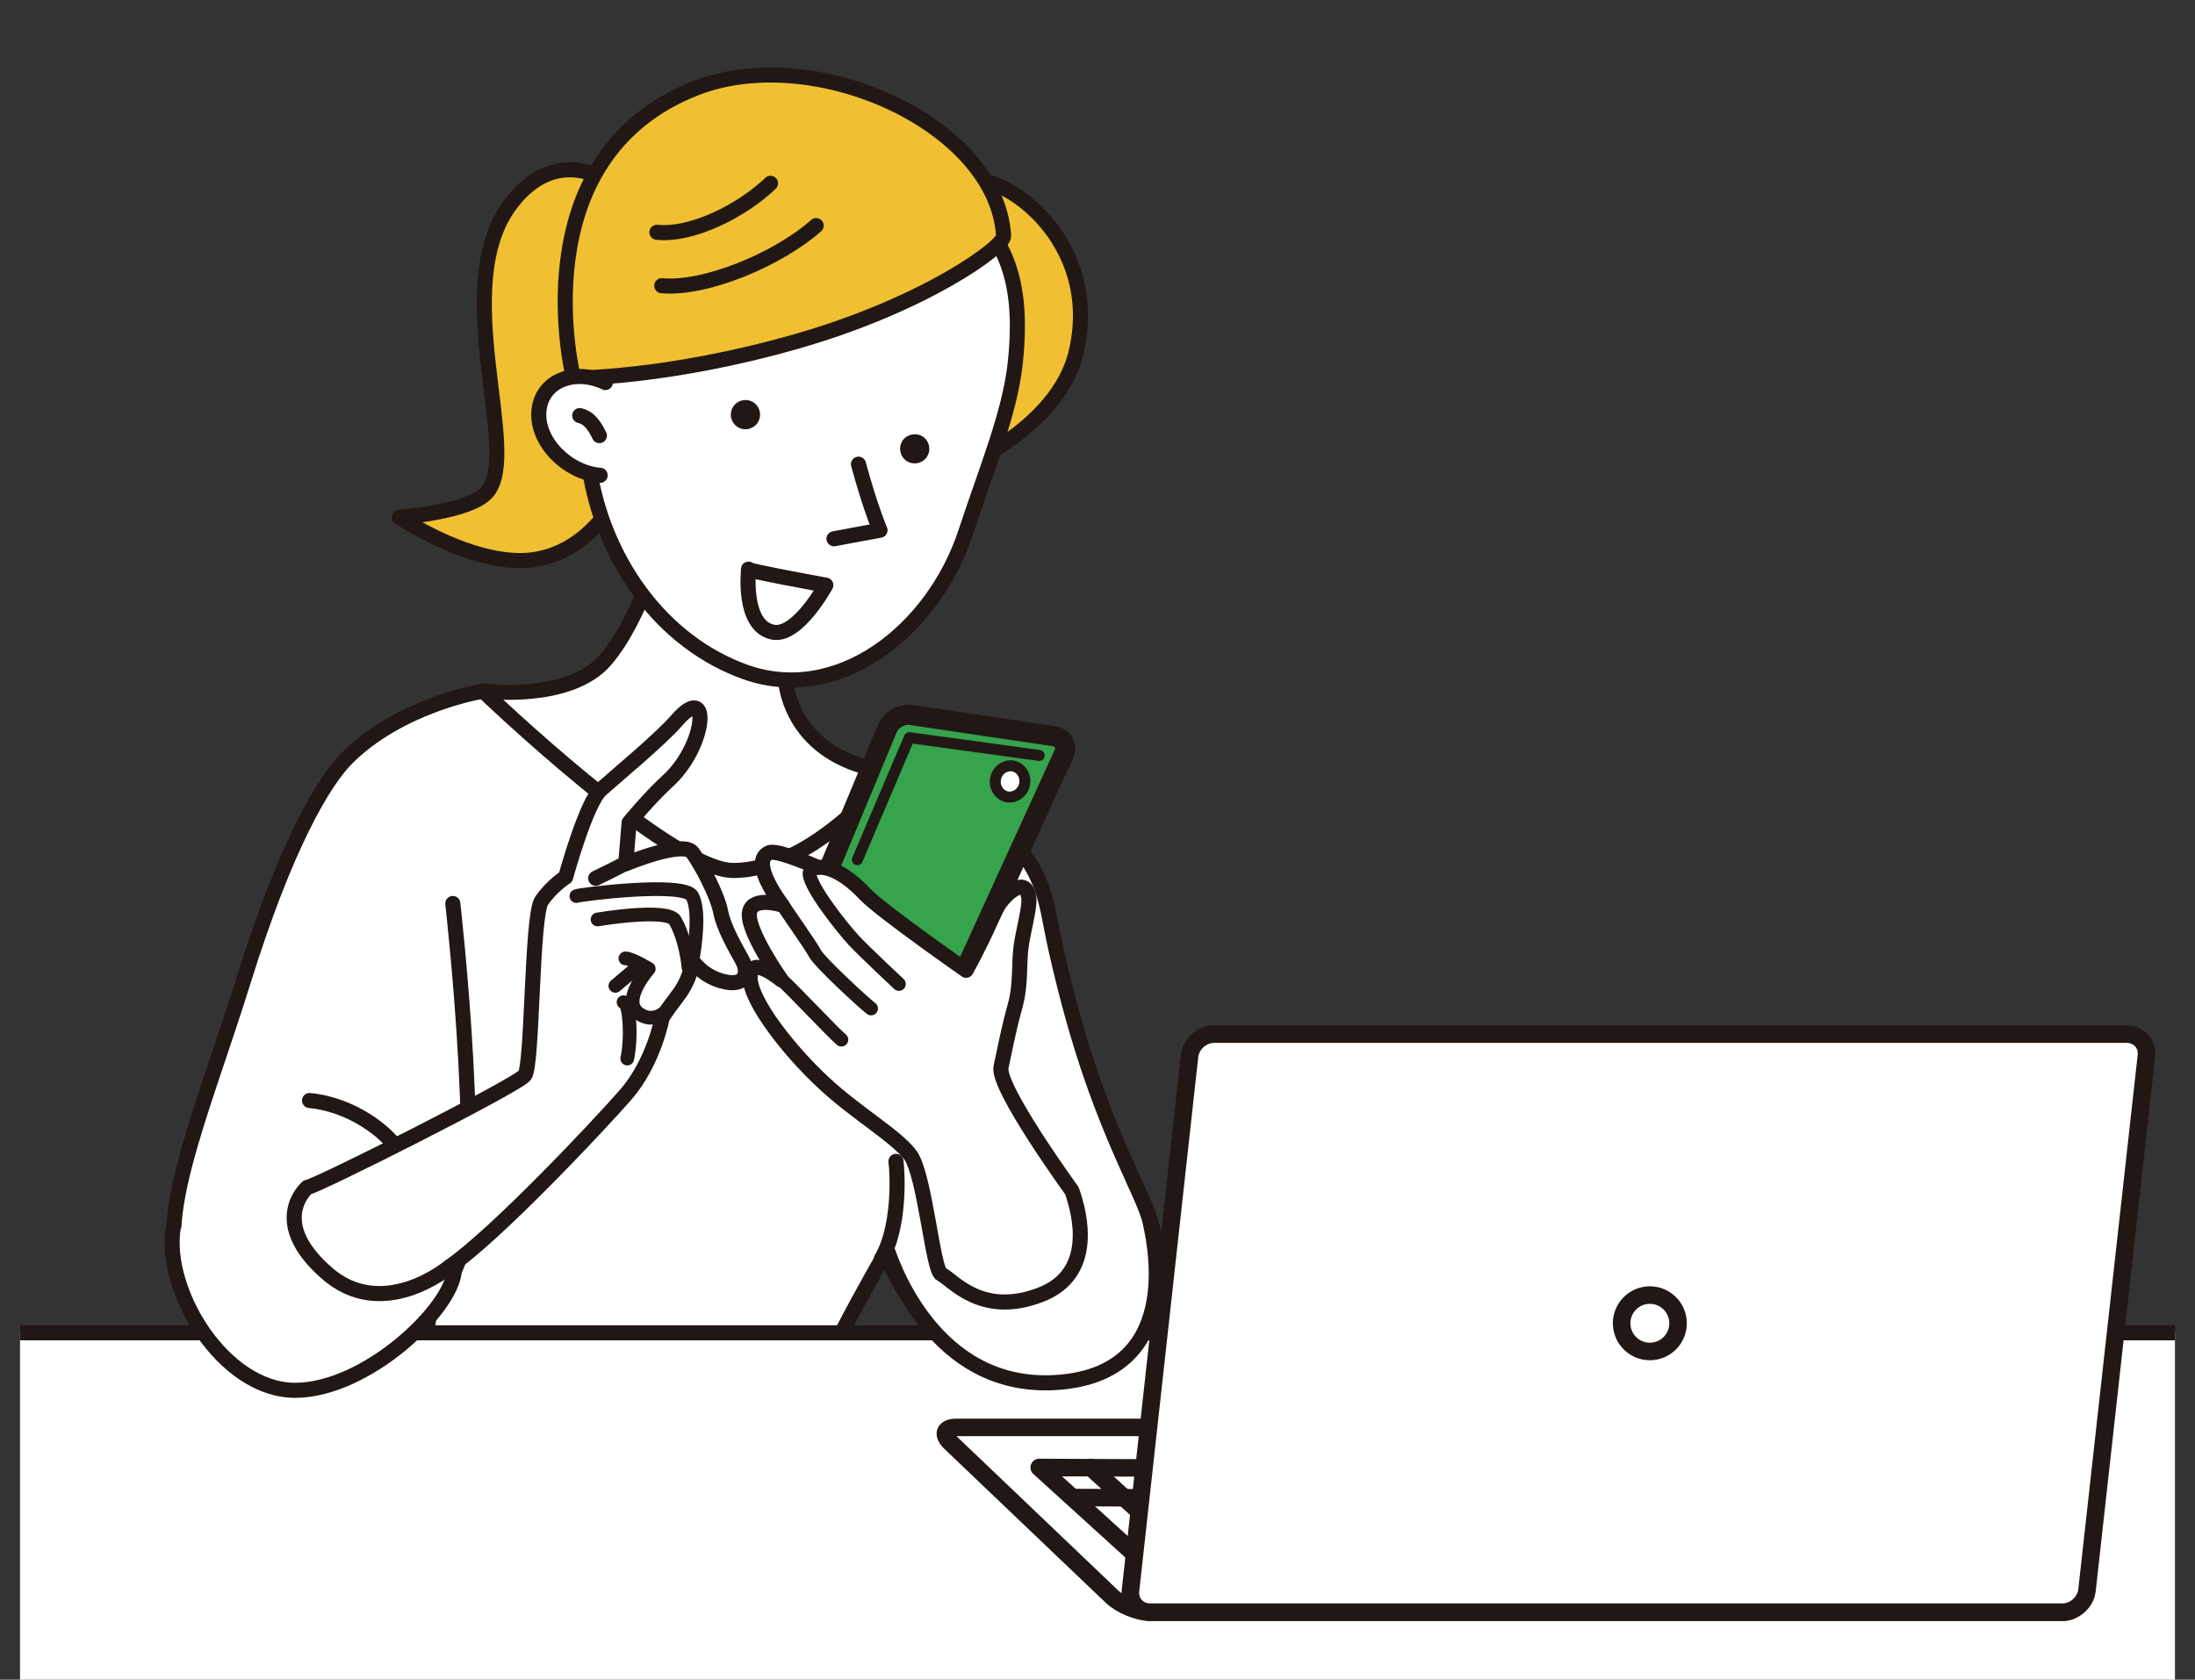 <?xml version="1.0" encoding="utf-8"?>
<!-- Generator: Adobe Illustrator 28.0.0, SVG Export Plug-In . SVG Version: 6.00 Build 0)  -->
<svg version="1.1" id="レイヤー_1" xmlns="http://www.w3.org/2000/svg" xmlns:xlink="http://www.w3.org/1999/xlink" x="0px"
	 y="0px" viewBox="0 0 591.4 452.7" style="enable-background:new 0 0 591.4 452.7;" xml:space="preserve">
<rect x="0" y="0" width="591.4" height="452.7" fill="#333333" stroke="none"/>
<style type="text/css">
	.st0{clip-path:url(#SVGID_00000088850191624909245600000004543934310765656999_);}
	.st1{fill:#FFFFFF;stroke:#211815;stroke-width:4.066;stroke-linecap:round;stroke-linejoin:round;stroke-miterlimit:10;}
	.st2{fill:#F0C032;stroke:#211815;stroke-width:4.066;stroke-linecap:round;stroke-linejoin:round;stroke-miterlimit:10;}
	.st3{fill:#211815;}
	.st4{fill:none;stroke:#211815;stroke-width:4.066;stroke-linecap:round;stroke-linejoin:round;stroke-miterlimit:10;}
	.st5{fill:#36A34D;}
	.st6{fill:none;stroke:#211815;stroke-width:5.44;stroke-linecap:round;stroke-linejoin:round;stroke-miterlimit:10;}
	.st7{fill:#FFFFFF;stroke:#211815;stroke-width:3.696;stroke-linecap:round;stroke-linejoin:round;stroke-miterlimit:10;}
	.st8{fill:none;stroke:#211815;stroke-width:2.957;stroke-linecap:round;stroke-linejoin:round;stroke-miterlimit:10;}
	.st9{fill:#FFFFFF;stroke:#211815;stroke-width:2.957;stroke-linecap:round;stroke-linejoin:round;stroke-miterlimit:10;}
	.st10{fill:none;stroke:#211815;stroke-width:3.696;stroke-linecap:round;stroke-linejoin:round;stroke-miterlimit:10;}
	.st11{fill:#FFFFFF;}
	.st12{fill:none;stroke:#211815;stroke-width:4.724;stroke-linecap:round;stroke-linejoin:round;stroke-miterlimit:10;}
	.st13{fill:#FFFFFF;stroke:#211815;stroke-width:4.724;stroke-linecap:round;stroke-linejoin:round;stroke-miterlimit:10;}
</style>
<g>
	<defs>
		<rect id="SVGID_1_" x="5.4" y="0" width="580.6" height="467.6"/>
	</defs>
	<clipPath id="SVGID_00000044875235550384597810000012326075728036861853_">
		<use xlink:href="#SVGID_1_"  style="overflow:visible;"/>
	</clipPath>
	<g style="clip-path:url(#SVGID_00000044875235550384597810000012326075728036861853_);">
		<path class="st1" d="M102.3,409.5c0,0,13.2-50.9,13.2-54.2c0,0-13,9.6-28.8,9.1c-18.4-0.6-27.4-5.1-36.2-17.3
			c-10.6-14.7,3.5-45.6,15.1-82.8c11.3-36.3,21.6-53.9,28.2-60.3c13.9-13.6,34.5-17.5,36.4-17.7c1.8-0.2,10.9,6.6,16.3,9.5
			c5.4,2.9,22.7,16.9,44.9,20.9c42.2,7.6,45.6-9.8,45.6-9.8s12.7-0.4,27.1,11.5c18.2,15,17.2,23.1,20.3,37
			c6.3,28,12.8,45.2,22.7,66.3c9.9,21.1,3.8,36.5-4.2,47c-8.1,10.6-15.6,11.4-28,7c-25.1-8.7-36.4-37.9-36.4-37.9
			s-23,39.5-23.6,50.2c-0.6,10.7,20.7,38.6,20.7,38.6L102.3,409.5z"/>
		<path class="st2" d="M169.6,52.9c0,0-17.1-17.2-31.8,1.8c-17.4,22.5,3,67.6-6.7,78.1c-4.9,5.3-23.5,6.6-23.5,6.6
			s18.9,12.8,34.7,11.6c15.8-1.3,24.1-16.6,24.2-18.4"/>
		<path class="st2" d="M259.7,57.6C250.5,36,299,55.5,290,94.7c-4.9,21.4-33.3,32.3-33.3,32.3L259.7,57.6z"/>
		<path class="st1" d="M178.5,145.1c0,0-5.5,21.1-15.3,32.7c-9.8,11.5-33.1,8.4-33.1,8.4s50.5,48.5,67.5,48.4
			c22.2-0.1,42.7-26.7,42.7-26.7s-20.7-0.6-27.3-18.7c-6.6-18.1,8.7-44.5,8.7-44.5"/>
		<path class="st1" d="M273.5,98.2c-1.5,13.2-7.5,27.7-13.3,45.2c-8.7,26.6-34.8,47.3-60.5,37.3c-24-9.2-38.5-33.4-41.2-56.7
			c-1.8-15.5,2.8-43.2,12.6-58.2c9.8-15,52-31.1,76.2-18.8C271,58.9,276.1,74.3,273.5,98.2z"/>
		<path class="st2" d="M270.4,63.6c0.2,2.9-21.3,18.6-56.1,28.5c-34.7,9.9-59.8,9.8-59.8,9.8s-15-59.5,33.1-78.2
			C219.7,11.3,268.7,33.7,270.4,63.6z"/>
		<path class="st3" d="M197.6,109.5c-1.2,1.8-0.8,4.2,1,5.5c1.8,1.2,4.2,0.8,5.5-1c1.2-1.8,0.8-4.2-1-5.5
			C201.3,107.3,198.9,107.7,197.6,109.5z"/>
		<path class="st3" d="M243.2,118.7c-1.2,1.8-0.8,4.2,1,5.5c1.8,1.2,4.2,0.8,5.5-1c1.2-1.8,0.8-4.2-1-5.5
			C246.9,116.5,244.4,117,243.2,118.7z"/>
		<path class="st4" d="M219.9,60.8c-10.4,9.2-30,17.3-41.6,16.2"/>
		<path class="st4" d="M207.6,49.4c-7.7,7.4-21.2,14.2-30.6,13.2"/>
		<path class="st1" d="M231.3,125.1c3.2,11.8,5.8,17.8,5.8,17.8l-12.4,2.3"/>
		<path class="st1" d="M201.7,153.4c0,0-1.8,15.5,6.7,17c6.6,1.1,14.1-12.7,14.1-12.7S200,153.6,201.7,153.4z"/>
		<path class="st1" d="M163.1,103.1c-8.2-3.9-17.2-0.6-17.9,7.7c-0.7,8.3,7.7,16.6,16.5,17.3"/>
		<path class="st4" d="M122.4,342.5c8.9-17.2-0.4-99-0.4-99"/>
		<path class="st1" d="M156.2,112c2.7,0.6,4.1,3,5.3,5.4"/>
		<path class="st1" d="M83.4,296.6c12.1,1.2,20.8,9,23,12.2"/>
		<rect x="-156.1" y="359.2" class="st1" width="882.1" height="184.4"/>
		<path class="st1" d="M239,336.7c2.2,6.6,14.6,39.4,47.8,35.7c33.2-3.7,23.6-40.3,23-43.4c-0.7-3.1-4.1-10.2-4.1-10.2"/>
		<g>
			<g>
				<path class="st5" d="M239.1,196.3c1-2.4,3.9-4,6.4-3.6l38.4,5.7c2.5,0.4,3.8,2.6,2.7,4.9l-32.7,71.6c-1.1,2.3-4,4-6.6,3.7
					l-35.7-4.6c-2.6-0.3-3.8-2.5-2.8-4.9L239.1,196.3z"/>
				<path class="st6" d="M239.1,196.3c1-2.4,3.9-4,6.4-3.6l38.4,5.7c2.5,0.4,3.8,2.6,2.7,4.9l-32.7,71.6c-1.1,2.3-4,4-6.6,3.7
					l-35.7-4.6c-2.6-0.3-3.8-2.5-2.8-4.9L239.1,196.3z"/>
			</g>
			<path class="st1" d="M288.8,320.9c0,0-20.2-27.8-19.1-33.3c1.2-5.5,2-10,3.8-16.5c1.6-5.7,1-11.4,1.6-15.9
				c0.5-3.9,2.4-10.6,2.1-13.2c-0.7-5.7-5.6-1.8-7.9,1.5c-1.1,1.5-2.9,6.1-4.9,10.1c-2.2,4.5-4.1,7.9-4.1,7.9s-22.9-16-27.1-20.4
				c-8-8.5-12.8-7.3-12.8-7.3s-10.9-4.9-13.1-4c-5.7,2.3,3.4,14.1,3.4,14.1s-7.6-2.4-8.7,1.7c-1.3,4.6,8.5,18.5,8.5,18.5
				s-8.5-7.2-8.4-0.6c0.1,6.6,11,20.2,19.9,28.4c8.8,8.2,19.2,14.1,23.2,19.3c4,5.2,6.1,31.1,8.4,32.2c3,1.4,10.8,11.8,26.9,5.5
				C295,343.2,291.1,327.4,288.8,320.9z"/>
			<path class="st7" d="M218.2,234.9c-1.1,2.9,8.9,15.4,11.9,18.6c3,3.2,12.1,11.7,12.1,11.7"/>
			<path class="st7" d="M210.8,243.8c0.9,1.5,7.6,10.9,8.8,13.2c1.3,2.4,13.1,13.3,15.1,14.8"/>
			<path class="st7" d="M210.5,264c2.3,1.9,13.9,14.3,16.2,16.2"/>
			<polyline class="st8" points="231,231.7 245,198.8 280,203.6 			"/>
			<path class="st9" d="M276.1,211.1c-0.3,2.3-2.3,3.9-4.5,3.7c-2.2-0.3-3.7-2.4-3.4-4.7c0.3-2.3,2.3-3.9,4.5-3.7
				C274.9,206.7,276.4,208.8,276.1,211.1z"/>
		</g>
		<path class="st1" d="M46.7,330.7c-2.9,17.1,13.5,44,32.8,44c19.2,0,42.2-21.9,42.9-32.2"/>
		<g>
			<path class="st1" d="M82.8,320c2,0,56.6-27.5,58.6-30.2c2.1-2.7,1.8-42.9,4.5-47c2.8-4.1,6.5-6.4,6.5-6.4s5.5-20.1,9.5-23.6
				c3.9-3.5,16.1-13.6,20.5-18.7c4.4-5.1,6.7-3.9,6.1,0.8c-0.6,4.6-3.7,11.2-8.7,15.7c-5,4.6-10.3,11.1-10.3,11.1l-0.9,11.1
				c0,0,15.5-6.5,18-3c2.5,3.5,6.7,11.4,7.6,16.1c0.8,4.1,3.8,9.3,5.8,12.9c1.7,3.1,1.1,7.1-4.7,5.8c-5.8-1.2-8.7-5.6-8.7-5.6
				s-0.4,4.7-4,9.4c-3.6,4.7-4.2,5.9-4.2,5.9s-2.2,11.9-9.7,20.6c-7.6,8.7-35.1,37.9-47.6,46.5c0,0-18.1,15.3-33.4,1.4
				C72.2,329,82.8,320,82.8,320z"/>
			<path class="st10" d="M155.3,241.5c0.8-0.4,29-4,31.2,0c2.2,4,0.7,14,0,17.6"/>
			<path class="st10" d="M161,247.8c0,0,18.9-3.2,20.9,0.3c2,3.5,3.2,8.5,3.6,12.6"/>
			<line class="st10" x1="165.8" y1="265.7" x2="171.7" y2="260.7"/>
			<path class="st10" d="M168.5,258.3c1.5-0.1,6.3,2.8,6.3,2.8s-7.3,8.2-3,11.8c4.3,3.5,8-0.7,8-0.7"/>
			<path class="st10" d="M168,270.1c1.7,0.2,2.2,9.7,1,15.2"/>
			<path class="st4" d="M160.5,236.7c0,0,6.7-3.2,8.6-4.4"/>
		</g>
		<path class="st4" d="M241.4,313c0.5,3.7,1,18-3.9,26.2"/>
	</g>
</g>
<g>
	<g>
		<path class="st11" d="M299.7,430.4c2.4,2.2,6.9,4.1,10.2,4.1h245.8c3.2,0,4-1.8,1.6-4.1l-43.6-41.6c-2.4-2.2-6.9-4.1-10.2-4.1
			H257.7c-3.2,0-4,1.8-1.6,4.1L299.7,430.4z"/>
		<path class="st12" d="M299.7,430.4c2.4,2.2,6.9,4.1,10.2,4.1h245.8c3.2,0,4-1.8,1.6-4.1l-43.6-41.6c-2.4-2.2-6.9-4.1-10.2-4.1
			H257.7c-3.2,0-4,1.8-1.6,4.1L299.7,430.4z"/>
	</g>
	<polygon class="st12" points="321.5,433.2 550.5,434.2 509,396.5 280,395.5 	"/>
	<line class="st12" x1="518.7" y1="404.6" x2="289.6" y2="403.6"/>
	<line class="st12" x1="293.9" y1="395.5" x2="335.4" y2="433.2"/>
	<g>
		<g>
			<path class="st11" d="M304.6,428.6c-0.4,3.2,2,5.9,5.3,5.9h245.8c3.2,0,6.2-2.6,6.6-5.9l16-144c0.4-3.2-2-5.9-5.3-5.9H327.1
				c-3.2,0-6.2,2.6-6.6,5.9L304.6,428.6z"/>
			<path class="st12" d="M304.6,428.6c-0.4,3.2,2,5.9,5.3,5.9h245.8c3.2,0,6.2-2.6,6.6-5.9l16-144c0.4-3.2-2-5.9-5.3-5.9H327.1
				c-3.2,0-6.2,2.6-6.6,5.9L304.6,428.6z"/>
		</g>
		
			<ellipse transform="matrix(0.691 -0.723 0.723 0.691 -120.743 431.32)" class="st13" cx="444.5" cy="357" rx="7.6" ry="7.6"/>
	</g>
</g>
</svg>
